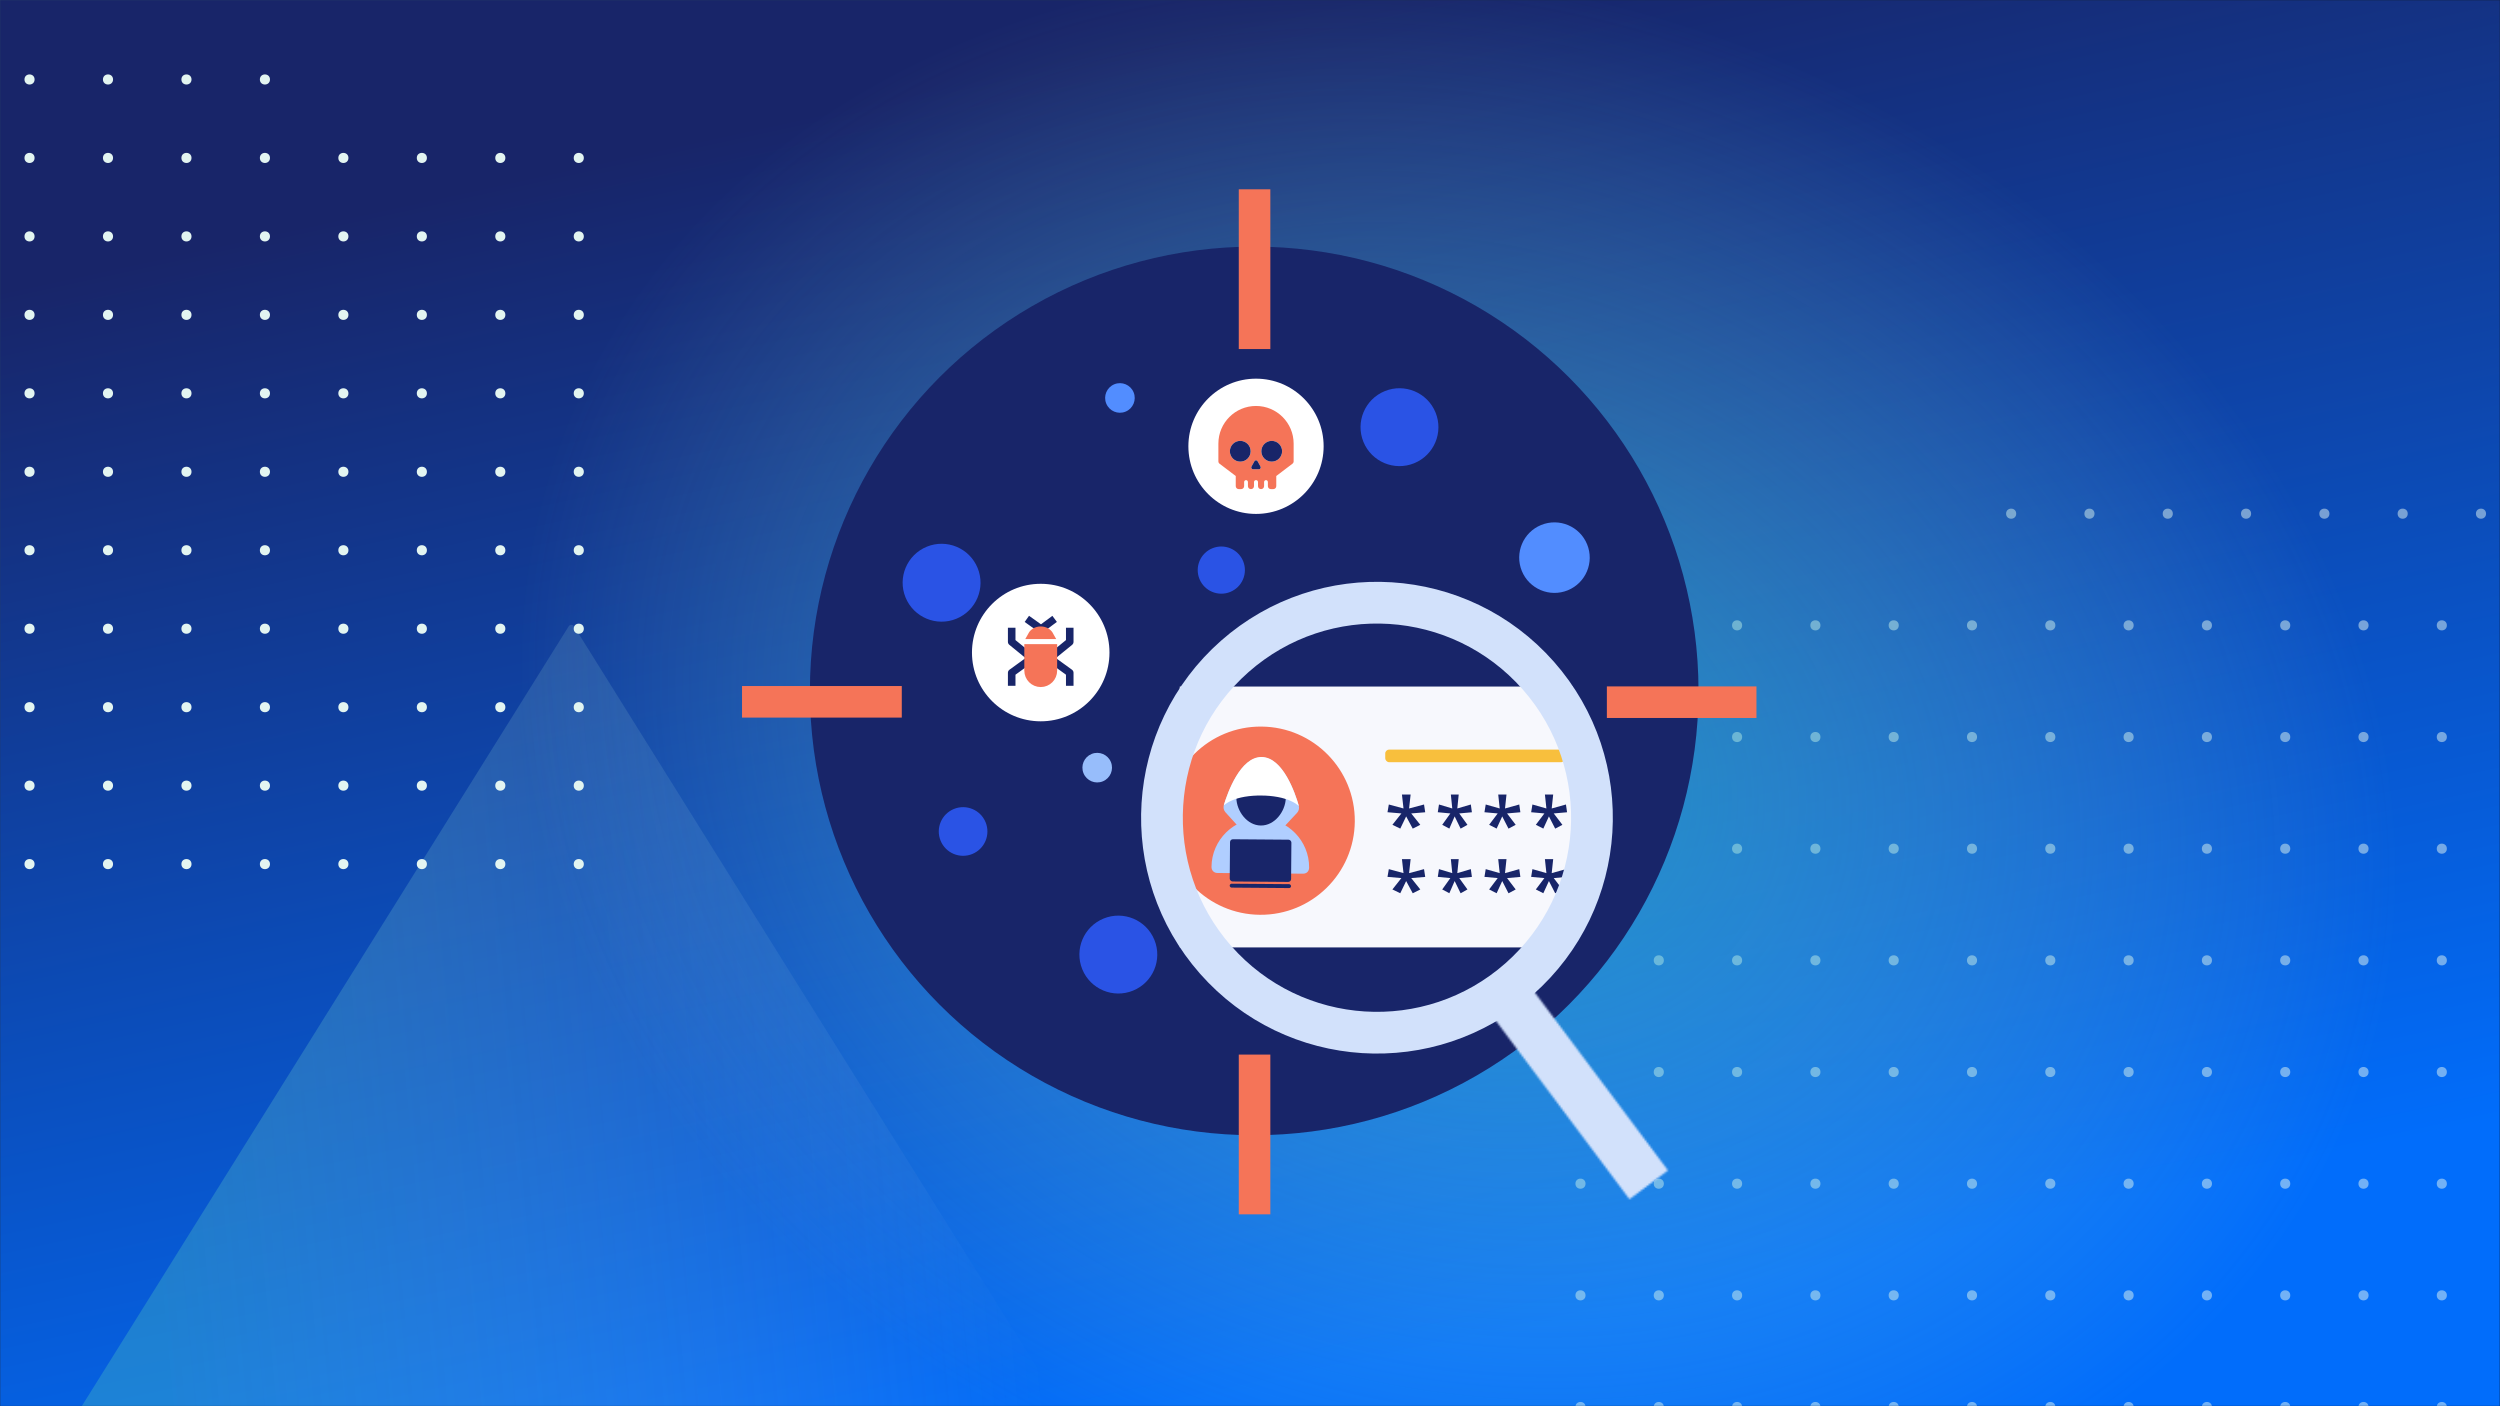 <svg width="1280" height="720" viewBox="0 0 1280 720" fill="none" xmlns="http://www.w3.org/2000/svg">
<g clip-path="url(#clip0_5728_30421)">
<rect width="1280" height="720" fill="url(#paint0_linear_5728_30421)"/>
<mask id="mask0_5728_30421" style="mask-type:alpha" maskUnits="userSpaceOnUse" x="0" y="0" width="1280" height="720">
<rect width="1280" height="720" fill="url(#paint1_linear_5728_30421)"/>
</mask>
<g mask="url(#mask0_5728_30421)">
<rect width="1280" height="720" fill="url(#paint2_linear_5728_30421)" style="mix-blend-mode:lighten"/>
<path d="M293.911 320.681C293.275 319.663 291.793 319.663 291.158 320.681L40.742 721.751C40.067 722.831 40.844 724.232 42.118 724.232L542.95 724.232C544.224 724.232 545.001 722.831 544.327 721.751L293.911 320.681Z" fill="url(#paint3_linear_5728_30421)"/>
<g opacity="0.5">
<circle cx="1029.71" cy="263.008" r="2.587" fill="#E3F5F1"/>
<circle cx="1069.8" cy="263.008" r="2.587" fill="#E3F5F1"/>
<circle cx="1109.9" cy="263.008" r="2.587" fill="#E3F5F1"/>
<circle cx="1149.98" cy="263.008" r="2.587" fill="#E3F5F1"/>
<circle cx="1190.08" cy="263.008" r="2.587" fill="#E3F5F1"/>
<circle cx="1230.17" cy="263.008" r="2.587" fill="#E3F5F1"/>
<circle cx="1270.26" cy="263.008" r="2.587" fill="#E3F5F1"/>
<circle cx="809.21" cy="320.18" r="2.587" fill="#E3F5F1"/>
<circle cx="849.301" cy="320.18" r="2.587" fill="#E3F5F1"/>
<circle cx="889.393" cy="320.18" r="2.587" fill="#E3F5F1"/>
<circle cx="929.483" cy="320.18" r="2.587" fill="#E3F5F1"/>
<circle cx="969.575" cy="320.18" r="2.587" fill="#E3F5F1"/>
<circle cx="1009.67" cy="320.18" r="2.587" fill="#E3F5F1"/>
<circle cx="1049.76" cy="320.18" r="2.587" fill="#E3F5F1"/>
<circle cx="1089.85" cy="320.18" r="2.587" fill="#E3F5F1"/>
<circle cx="1129.94" cy="320.18" r="2.587" fill="#E3F5F1"/>
<circle cx="1170.03" cy="320.18" r="2.587" fill="#E3F5F1"/>
<circle cx="1210.12" cy="320.18" r="2.587" fill="#E3F5F1"/>
<circle cx="1250.21" cy="320.18" r="2.587" fill="#E3F5F1"/>
<circle cx="809.21" cy="377.356" r="2.587" fill="#E3F5F1"/>
<circle cx="849.301" cy="377.356" r="2.587" fill="#E3F5F1"/>
<circle cx="889.393" cy="377.356" r="2.587" fill="#E3F5F1"/>
<circle cx="929.483" cy="377.356" r="2.587" fill="#E3F5F1"/>
<circle cx="969.575" cy="377.356" r="2.587" fill="#E3F5F1"/>
<circle cx="1009.67" cy="377.356" r="2.587" fill="#E3F5F1"/>
<circle cx="1049.76" cy="377.356" r="2.587" fill="#E3F5F1"/>
<circle cx="1089.85" cy="377.356" r="2.587" fill="#E3F5F1"/>
<circle cx="1129.94" cy="377.356" r="2.587" fill="#E3F5F1"/>
<circle cx="1170.03" cy="377.356" r="2.587" fill="#E3F5F1"/>
<circle cx="1210.12" cy="377.356" r="2.587" fill="#E3F5F1"/>
<circle cx="1250.21" cy="377.356" r="2.587" fill="#E3F5F1"/>
<circle cx="809.21" cy="434.528" r="2.587" fill="#E3F5F1"/>
<circle cx="849.301" cy="434.528" r="2.587" fill="#E3F5F1"/>
<circle cx="889.393" cy="434.528" r="2.587" fill="#E3F5F1"/>
<circle cx="929.483" cy="434.528" r="2.587" fill="#E3F5F1"/>
<circle cx="969.575" cy="434.528" r="2.587" fill="#E3F5F1"/>
<circle cx="1009.67" cy="434.528" r="2.587" fill="#E3F5F1"/>
<circle cx="1049.76" cy="434.528" r="2.587" fill="#E3F5F1"/>
<circle cx="1089.85" cy="434.528" r="2.587" fill="#E3F5F1"/>
<circle cx="1129.94" cy="434.528" r="2.587" fill="#E3F5F1"/>
<circle cx="1170.03" cy="434.528" r="2.587" fill="#E3F5F1"/>
<circle cx="1210.12" cy="434.528" r="2.587" fill="#E3F5F1"/>
<circle cx="1250.21" cy="434.528" r="2.587" fill="#E3F5F1"/>
<circle cx="809.21" cy="491.7" r="2.587" fill="#E3F5F1"/>
<circle cx="849.301" cy="491.7" r="2.587" fill="#E3F5F1"/>
<circle cx="889.393" cy="491.7" r="2.587" fill="#E3F5F1"/>
<circle cx="929.483" cy="491.7" r="2.587" fill="#E3F5F1"/>
<circle cx="969.575" cy="491.7" r="2.587" fill="#E3F5F1"/>
<circle cx="1009.67" cy="491.7" r="2.587" fill="#E3F5F1"/>
<circle cx="1049.76" cy="491.7" r="2.587" fill="#E3F5F1"/>
<circle cx="1089.85" cy="491.7" r="2.587" fill="#E3F5F1"/>
<circle cx="1129.94" cy="491.7" r="2.587" fill="#E3F5F1"/>
<circle cx="1170.03" cy="491.7" r="2.587" fill="#E3F5F1"/>
<circle cx="1210.12" cy="491.7" r="2.587" fill="#E3F5F1"/>
<circle cx="1250.21" cy="491.7" r="2.587" fill="#E3F5F1"/>
<circle cx="809.21" cy="548.876" r="2.587" fill="#E3F5F1"/>
<circle cx="849.301" cy="548.876" r="2.587" fill="#E3F5F1"/>
<circle cx="889.393" cy="548.876" r="2.587" fill="#E3F5F1"/>
<circle cx="929.483" cy="548.876" r="2.587" fill="#E3F5F1"/>
<circle cx="969.575" cy="548.876" r="2.587" fill="#E3F5F1"/>
<circle cx="1009.67" cy="548.876" r="2.587" fill="#E3F5F1"/>
<circle cx="1049.76" cy="548.876" r="2.587" fill="#E3F5F1"/>
<circle cx="1089.85" cy="548.876" r="2.587" fill="#E3F5F1"/>
<circle cx="1129.94" cy="548.876" r="2.587" fill="#E3F5F1"/>
<circle cx="1170.03" cy="548.876" r="2.587" fill="#E3F5F1"/>
<circle cx="1210.12" cy="548.876" r="2.587" fill="#E3F5F1"/>
<circle cx="1250.21" cy="548.876" r="2.587" fill="#E3F5F1"/>
<circle cx="809.21" cy="606.047" r="2.587" fill="#E3F5F1"/>
<circle cx="849.301" cy="606.047" r="2.587" fill="#E3F5F1"/>
<circle cx="889.393" cy="606.047" r="2.587" fill="#E3F5F1"/>
<circle cx="929.483" cy="606.047" r="2.587" fill="#E3F5F1"/>
<circle cx="969.575" cy="606.047" r="2.587" fill="#E3F5F1"/>
<circle cx="1009.67" cy="606.047" r="2.587" fill="#E3F5F1"/>
<circle cx="1049.76" cy="606.047" r="2.587" fill="#E3F5F1"/>
<circle cx="1089.85" cy="606.047" r="2.587" fill="#E3F5F1"/>
<circle cx="1129.94" cy="606.047" r="2.587" fill="#E3F5F1"/>
<circle cx="1170.03" cy="606.047" r="2.587" fill="#E3F5F1"/>
<circle cx="1210.12" cy="606.047" r="2.587" fill="#E3F5F1"/>
<circle cx="1250.21" cy="606.047" r="2.587" fill="#E3F5F1"/>
<circle cx="809.21" cy="663.219" r="2.587" fill="#E3F5F1"/>
<circle cx="849.301" cy="663.219" r="2.587" fill="#E3F5F1"/>
<circle cx="889.393" cy="663.219" r="2.587" fill="#E3F5F1"/>
<circle cx="929.483" cy="663.219" r="2.587" fill="#E3F5F1"/>
<circle cx="969.575" cy="663.219" r="2.587" fill="#E3F5F1"/>
<circle cx="1009.67" cy="663.219" r="2.587" fill="#E3F5F1"/>
<circle cx="1049.76" cy="663.219" r="2.587" fill="#E3F5F1"/>
<circle cx="1089.85" cy="663.219" r="2.587" fill="#E3F5F1"/>
<circle cx="1129.94" cy="663.219" r="2.587" fill="#E3F5F1"/>
<circle cx="1170.03" cy="663.219" r="2.587" fill="#E3F5F1"/>
<circle cx="1210.12" cy="663.219" r="2.587" fill="#E3F5F1"/>
<circle cx="1250.21" cy="663.219" r="2.587" fill="#E3F5F1"/>
<circle cx="809.21" cy="720.391" r="2.587" fill="#E3F5F1"/>
<circle cx="849.301" cy="720.391" r="2.587" fill="#E3F5F1"/>
<circle cx="889.393" cy="720.391" r="2.587" fill="#E3F5F1"/>
<circle cx="929.483" cy="720.391" r="2.587" fill="#E3F5F1"/>
<circle cx="969.575" cy="720.391" r="2.587" fill="#E3F5F1"/>
<circle cx="1009.67" cy="720.391" r="2.587" fill="#E3F5F1"/>
<circle cx="1049.76" cy="720.391" r="2.587" fill="#E3F5F1"/>
<circle cx="1089.85" cy="720.391" r="2.587" fill="#E3F5F1"/>
<circle cx="1129.94" cy="720.391" r="2.587" fill="#E3F5F1"/>
<circle cx="1170.03" cy="720.391" r="2.587" fill="#E3F5F1"/>
<circle cx="1210.12" cy="720.391" r="2.587" fill="#E3F5F1"/>
<circle cx="1250.21" cy="720.391" r="2.587" fill="#E3F5F1"/>
</g>
<circle cx="296.333" cy="442.421" r="2.587" transform="rotate(-180 296.333 442.421)" fill="#E3F5F1"/>
<circle cx="256.16" cy="442.421" r="2.587" transform="rotate(-180 256.16 442.421)" fill="#E3F5F1"/>
<circle cx="215.988" cy="442.421" r="2.587" transform="rotate(-180 215.988 442.421)" fill="#E3F5F1"/>
<circle cx="175.814" cy="442.421" r="2.587" transform="rotate(-180 175.814 442.421)" fill="#E3F5F1"/>
<circle cx="135.64" cy="442.421" r="2.587" transform="rotate(-180 135.64 442.421)" fill="#E3F5F1"/>
<circle cx="95.468" cy="442.421" r="2.587" transform="rotate(-180 95.468 442.421)" fill="#E3F5F1"/>
<circle cx="55.294" cy="442.421" r="2.587" transform="rotate(-180 55.294 442.421)" fill="#E3F5F1"/>
<circle cx="15.12" cy="442.421" r="2.587" transform="rotate(-180 15.12 442.421)" fill="#E3F5F1"/>
<circle cx="296.333" cy="402.249" r="2.587" transform="rotate(-180 296.333 402.249)" fill="#E3F5F1"/>
<circle cx="256.16" cy="402.249" r="2.587" transform="rotate(-180 256.16 402.249)" fill="#E3F5F1"/>
<circle cx="215.988" cy="402.249" r="2.587" transform="rotate(-180 215.988 402.249)" fill="#E3F5F1"/>
<circle cx="175.814" cy="402.249" r="2.587" transform="rotate(-180 175.814 402.249)" fill="#E3F5F1"/>
<circle cx="135.64" cy="402.249" r="2.587" transform="rotate(-180 135.64 402.249)" fill="#E3F5F1"/>
<circle cx="95.468" cy="402.249" r="2.587" transform="rotate(-180 95.468 402.249)" fill="#E3F5F1"/>
<circle cx="55.294" cy="402.249" r="2.587" transform="rotate(-180 55.294 402.249)" fill="#E3F5F1"/>
<circle cx="15.12" cy="402.249" r="2.587" transform="rotate(-180 15.12 402.249)" fill="#E3F5F1"/>
<circle cx="296.333" cy="362.074" r="2.587" transform="rotate(-180 296.333 362.074)" fill="#E3F5F1"/>
<circle cx="256.16" cy="362.074" r="2.587" transform="rotate(-180 256.16 362.074)" fill="#E3F5F1"/>
<circle cx="215.988" cy="362.074" r="2.587" transform="rotate(-180 215.988 362.074)" fill="#E3F5F1"/>
<circle cx="175.814" cy="362.074" r="2.587" transform="rotate(-180 175.814 362.074)" fill="#E3F5F1"/>
<circle cx="135.64" cy="362.074" r="2.587" transform="rotate(-180 135.64 362.074)" fill="#E3F5F1"/>
<circle cx="95.468" cy="362.074" r="2.587" transform="rotate(-180 95.468 362.074)" fill="#E3F5F1"/>
<circle cx="55.294" cy="362.074" r="2.587" transform="rotate(-180 55.294 362.074)" fill="#E3F5F1"/>
<circle cx="15.12" cy="362.074" r="2.587" transform="rotate(-180 15.12 362.074)" fill="#E3F5F1"/>
<circle cx="296.333" cy="321.902" r="2.587" transform="rotate(-180 296.333 321.902)" fill="#E3F5F1"/>
<circle cx="256.16" cy="321.902" r="2.587" transform="rotate(-180 256.16 321.902)" fill="#E3F5F1"/>
<circle cx="215.988" cy="321.902" r="2.587" transform="rotate(-180 215.988 321.902)" fill="#E3F5F1"/>
<circle cx="175.814" cy="321.902" r="2.587" transform="rotate(-180 175.814 321.902)" fill="#E3F5F1"/>
<circle cx="135.64" cy="321.902" r="2.587" transform="rotate(-180 135.64 321.902)" fill="#E3F5F1"/>
<circle cx="95.468" cy="321.902" r="2.587" transform="rotate(-180 95.468 321.902)" fill="#E3F5F1"/>
<circle cx="55.294" cy="321.902" r="2.587" transform="rotate(-180 55.294 321.902)" fill="#E3F5F1"/>
<circle cx="15.12" cy="321.902" r="2.587" transform="rotate(-180 15.12 321.902)" fill="#E3F5F1"/>
<circle cx="296.333" cy="281.73" r="2.587" transform="rotate(-180 296.333 281.73)" fill="#E3F5F1"/>
<circle cx="256.16" cy="281.73" r="2.587" transform="rotate(-180 256.16 281.73)" fill="#E3F5F1"/>
<circle cx="215.988" cy="281.73" r="2.587" transform="rotate(-180 215.988 281.73)" fill="#E3F5F1"/>
<circle cx="175.814" cy="281.73" r="2.587" transform="rotate(-180 175.814 281.73)" fill="#E3F5F1"/>
<circle cx="135.64" cy="281.73" r="2.587" transform="rotate(-180 135.64 281.73)" fill="#E3F5F1"/>
<circle cx="95.468" cy="281.73" r="2.587" transform="rotate(-180 95.468 281.73)" fill="#E3F5F1"/>
<circle cx="55.294" cy="281.73" r="2.587" transform="rotate(-180 55.294 281.73)" fill="#E3F5F1"/>
<circle cx="15.12" cy="281.73" r="2.587" transform="rotate(-180 15.12 281.73)" fill="#E3F5F1"/>
<circle cx="296.333" cy="241.554" r="2.587" transform="rotate(-180 296.333 241.554)" fill="#E3F5F1"/>
<circle cx="256.16" cy="241.554" r="2.587" transform="rotate(-180 256.16 241.554)" fill="#E3F5F1"/>
<circle cx="215.988" cy="241.554" r="2.587" transform="rotate(-180 215.988 241.554)" fill="#E3F5F1"/>
<circle cx="175.814" cy="241.554" r="2.587" transform="rotate(-180 175.814 241.554)" fill="#E3F5F1"/>
<circle cx="135.64" cy="241.554" r="2.587" transform="rotate(-180 135.64 241.554)" fill="#E3F5F1"/>
<circle cx="95.468" cy="241.554" r="2.587" transform="rotate(-180 95.468 241.554)" fill="#E3F5F1"/>
<circle cx="55.294" cy="241.554" r="2.587" transform="rotate(-180 55.294 241.554)" fill="#E3F5F1"/>
<circle cx="15.12" cy="241.554" r="2.587" transform="rotate(-180 15.12 241.554)" fill="#E3F5F1"/>
<circle cx="296.333" cy="201.382" r="2.587" transform="rotate(-180 296.333 201.382)" fill="#E3F5F1"/>
<circle cx="256.16" cy="201.382" r="2.587" transform="rotate(-180 256.16 201.382)" fill="#E3F5F1"/>
<circle cx="215.988" cy="201.382" r="2.587" transform="rotate(-180 215.988 201.382)" fill="#E3F5F1"/>
<circle cx="175.814" cy="201.382" r="2.587" transform="rotate(-180 175.814 201.382)" fill="#E3F5F1"/>
<circle cx="135.64" cy="201.382" r="2.587" transform="rotate(-180 135.64 201.382)" fill="#E3F5F1"/>
<circle cx="95.468" cy="201.382" r="2.587" transform="rotate(-180 95.468 201.382)" fill="#E3F5F1"/>
<circle cx="55.294" cy="201.382" r="2.587" transform="rotate(-180 55.294 201.382)" fill="#E3F5F1"/>
<circle cx="15.12" cy="201.382" r="2.587" transform="rotate(-180 15.12 201.382)" fill="#E3F5F1"/>
<circle cx="296.333" cy="161.21" r="2.587" transform="rotate(-180 296.333 161.21)" fill="#E3F5F1"/>
<circle cx="256.16" cy="161.21" r="2.587" transform="rotate(-180 256.16 161.21)" fill="#E3F5F1"/>
<circle cx="215.988" cy="161.21" r="2.587" transform="rotate(-180 215.988 161.21)" fill="#E3F5F1"/>
<circle cx="175.814" cy="161.21" r="2.587" transform="rotate(-180 175.814 161.21)" fill="#E3F5F1"/>
<circle cx="135.64" cy="161.21" r="2.587" transform="rotate(-180 135.64 161.21)" fill="#E3F5F1"/>
<circle cx="95.468" cy="161.21" r="2.587" transform="rotate(-180 95.468 161.21)" fill="#E3F5F1"/>
<circle cx="55.294" cy="161.21" r="2.587" transform="rotate(-180 55.294 161.21)" fill="#E3F5F1"/>
<circle cx="15.12" cy="161.21" r="2.587" transform="rotate(-180 15.12 161.21)" fill="#E3F5F1"/>
<circle cx="296.333" cy="121.038" r="2.587" transform="rotate(-180 296.333 121.038)" fill="#E3F5F1"/>
<circle cx="256.16" cy="121.038" r="2.587" transform="rotate(-180 256.16 121.038)" fill="#E3F5F1"/>
<circle cx="215.988" cy="121.038" r="2.587" transform="rotate(-180 215.988 121.038)" fill="#E3F5F1"/>
<circle cx="175.814" cy="121.038" r="2.587" transform="rotate(-180 175.814 121.038)" fill="#E3F5F1"/>
<circle cx="135.64" cy="121.038" r="2.587" transform="rotate(-180 135.64 121.038)" fill="#E3F5F1"/>
<circle cx="95.468" cy="121.038" r="2.587" transform="rotate(-180 95.468 121.038)" fill="#E3F5F1"/>
<circle cx="55.294" cy="121.038" r="2.587" transform="rotate(-180 55.294 121.038)" fill="#E3F5F1"/>
<circle cx="15.12" cy="121.038" r="2.587" transform="rotate(-180 15.12 121.038)" fill="#E3F5F1"/>
<circle cx="296.333" cy="80.863" r="2.587" transform="rotate(-180 296.333 80.863)" fill="#E3F5F1"/>
<circle cx="256.16" cy="80.863" r="2.587" transform="rotate(-180 256.16 80.863)" fill="#E3F5F1"/>
<circle cx="215.988" cy="80.863" r="2.587" transform="rotate(-180 215.988 80.863)" fill="#E3F5F1"/>
<circle cx="175.814" cy="80.863" r="2.587" transform="rotate(-180 175.814 80.863)" fill="#E3F5F1"/>
<circle cx="135.64" cy="80.863" r="2.587" transform="rotate(-180 135.64 80.863)" fill="#E3F5F1"/>
<circle cx="95.468" cy="80.863" r="2.587" transform="rotate(-180 95.468 80.863)" fill="#E3F5F1"/>
<circle cx="55.294" cy="80.863" r="2.587" transform="rotate(-180 55.294 80.863)" fill="#E3F5F1"/>
<circle cx="15.12" cy="80.863" r="2.587" transform="rotate(-180 15.12 80.863)" fill="#E3F5F1"/>
<circle cx="135.64" cy="40.691" r="2.587" transform="rotate(-180 135.64 40.691)" fill="#E3F5F1"/>
<circle cx="95.468" cy="40.691" r="2.587" transform="rotate(-180 95.468 40.691)" fill="#E3F5F1"/>
<circle cx="55.294" cy="40.691" r="2.587" transform="rotate(-180 55.294 40.691)" fill="#E3F5F1"/>
<circle cx="15.12" cy="40.691" r="2.587" transform="rotate(-180 15.12 40.691)" fill="#E3F5F1"/>
<g style="mix-blend-mode:plus-darker">
<ellipse cx="746.812" cy="393.458" rx="610.79" ry="471.669" fill="url(#paint4_radial_5728_30421)"/>
</g>
</g>
<circle cx="642.156" cy="353.754" r="227.484" fill="#182569"/>
<path d="M642.334 613.66L642.334 548.026" stroke="#F57458" stroke-width="16.159" stroke-linecap="square"/>
<path d="M642.334 105L642.334 170.634" stroke="#F57458" stroke-width="16.159" stroke-linecap="square"/>
<path d="M891.229 359.52H830.795" stroke="#F57458" stroke-width="16.159" stroke-linecap="square"/>
<path d="M388 359.328L453.634 359.328" stroke="#F57458" stroke-width="16.159" stroke-linecap="square"/>
<circle cx="482.091" cy="298.356" r="19.937" transform="rotate(-22.226 482.091 298.356)" fill="#2A53E5"/>
<circle cx="716.535" cy="218.715" r="19.937" transform="rotate(-22.226 716.535 218.715)" fill="#2A53E5"/>
<circle cx="654.859" cy="359.169" r="17.89" transform="rotate(-22.226 654.859 359.169)" fill="#2A53E5"/>
<circle cx="572.589" cy="488.743" r="19.937" transform="rotate(-22.226 572.589 488.743)" fill="#2A53E5"/>
<circle cx="771.709" cy="405.372" r="17.89" transform="rotate(-22.226 771.709 405.372)" fill="#2A53E5"/>
<circle cx="604.113" cy="399.601" r="10.838" transform="rotate(-22.226 604.113 399.601)" fill="#2A53E5"/>
<circle cx="625.312" cy="291.89" r="12.079" transform="rotate(-22.226 625.312 291.89)" fill="#2A53E5"/>
<circle cx="795.886" cy="285.513" r="18.054" transform="rotate(-22.226 795.886 285.513)" fill="#528DFF"/>
<circle cx="719.533" cy="329.195" r="10.838" transform="rotate(-22.226 719.533 329.195)" fill="#2A53E5"/>
<circle cx="688.369" cy="434.23" r="10.838" transform="rotate(-22.226 688.369 434.23)" fill="#2A53E5"/>
<circle cx="573.406" cy="203.753" r="7.576" transform="rotate(-22.226 573.406 203.753)" fill="#528DFF"/>
<circle cx="561.772" cy="393.038" r="7.576" transform="rotate(-22.226 561.772 393.038)" fill="#97BDFB"/>
<circle cx="493.106" cy="425.719" r="12.452" transform="rotate(-22.226 493.106 425.719)" fill="#2A53E5"/>
<circle cx="780.054" cy="334.315" r="6.798" transform="rotate(-22.226 780.054 334.315)" fill="#2A53E5"/>
<circle cx="687.718" cy="500.518" r="6.798" transform="rotate(-22.226 687.718 500.518)" fill="#2A53E5"/>
<circle cx="120.803" cy="120.803" r="120.803" transform="matrix(0.75 -0.661 -0.661 -0.75 694.254 586.809)" fill="#182569"/>
<rect x="604.035" y="351.512" width="201.24" height="133.566" fill="#F7F8FD"/>
<rect x="709.242" y="383.809" width="91.936" height="6.436" rx="1.975" fill="#F8BF3D"/>
<path d="M722.244 406.793L721.446 413.937L729.105 411.899L729.703 415.882L722.543 416.481L727.19 422.297L723.321 424.261L719.95 417.996L716.938 424.242L712.91 422.297L717.517 416.481L710.396 415.864L711.075 411.899L718.594 413.937L717.796 406.793H722.244Z" fill="#182569"/>
<path d="M746.861 406.793L746.14 413.937L753.069 411.899L753.61 415.882L747.132 416.481L751.337 422.297L747.836 424.261L744.786 417.996L742.061 424.242L738.416 422.297L742.585 416.481L736.143 415.864L736.756 411.899L743.559 413.937L742.837 406.793H746.861Z" fill="#182569"/>
<path d="M771.326 406.793L770.566 413.937L777.86 411.899L778.43 415.882L771.611 416.481L776.037 422.297L772.352 424.261L769.142 417.996L766.273 424.242L762.436 422.297L766.824 416.481L760.043 415.864L760.689 411.899L767.85 413.937L767.09 406.793H771.326Z" fill="#182569"/>
<path d="M795.232 406.793L794.472 413.937L801.767 411.899L802.336 415.882L795.517 416.481L799.943 422.297L796.258 424.261L793.048 417.996L790.18 424.242L786.343 422.297L790.73 416.481L783.949 415.864L784.595 411.899L791.756 413.937L790.996 406.793H795.232Z" fill="#182569"/>
<path d="M722.244 439.891L721.446 447.035L729.105 444.996L729.703 448.98L722.543 449.578L727.19 455.395L723.321 457.358L719.95 451.093L716.938 457.34L712.91 455.395L717.517 449.578L710.396 448.961L711.075 444.996L718.594 447.035L717.796 439.891H722.244Z" fill="#182569"/>
<path d="M746.861 439.891L746.14 447.035L753.069 444.996L753.61 448.98L747.132 449.578L751.337 455.395L747.836 457.358L744.786 451.093L742.061 457.34L738.416 455.395L742.585 449.578L736.143 448.961L736.756 444.996L743.559 447.035L742.837 439.891H746.861Z" fill="#182569"/>
<path d="M771.326 439.891L770.566 447.035L777.86 444.996L778.43 448.98L771.611 449.578L776.037 455.395L772.352 457.358L769.142 451.093L766.273 457.34L762.436 455.395L766.824 449.578L760.043 448.961L760.689 444.996L767.85 447.035L767.09 439.891H771.326Z" fill="#182569"/>
<path d="M795.232 439.891L794.472 447.035L801.767 444.996L802.336 448.98L795.517 449.578L799.943 455.395L796.258 457.358L793.048 451.093L790.18 457.34L786.343 455.395L790.73 449.578L783.949 448.961L784.595 444.996L791.756 447.035L790.996 439.891H795.232Z" fill="#182569"/>
<rect x="604.25" y="384.188" width="84.205" height="82.374" rx="41.187" fill="#2A53E5"/>
<circle cx="645.474" cy="420.191" r="48.184" transform="rotate(0.461 645.474 420.191)" fill="#F57458"/>
<path d="M667.123 447.326L623.386 446.973C621.511 446.958 620.272 445.697 620.287 443.82C620.398 430.055 631.735 418.884 645.481 418.994C659.227 419.105 670.383 430.458 670.272 444.222C670.257 446.099 668.997 447.341 667.123 447.326Z" fill="#B0CEFF"/>
<path d="M639.661 429.407L627.392 415.839C626.523 414.86 626.225 413.437 626.618 412.143C628.563 405.809 635.108 387.646 645.988 387.734C656.869 387.821 663.12 406.087 664.963 412.452C665.335 413.751 665.015 415.169 664.131 416.135L651.644 429.503L639.661 429.407Z" fill="#B0CEFF"/>
<path d="M655.97 407.846C653.378 407.051 649.627 406.579 645.685 406.547C638.508 406.489 634.122 407.796 633.017 408.64C633.195 415.303 638.465 422.608 645.555 422.665C652.645 422.722 658.017 415.519 658.316 408.875C657.986 408.635 657.296 408.251 655.97 407.846Z" fill="#182569"/>
<path d="M665.01 412.626C663.098 411.018 659.762 409.101 654.197 408.069C651.415 407.566 648.599 407.314 645.778 407.317C642.958 407.269 640.138 407.475 637.348 407.933C631.768 408.875 628.504 410.739 626.565 412.316C626.577 412.29 626.578 412.25 626.59 412.224C628.543 405.829 635.01 387.484 645.937 387.572C656.865 387.66 663.137 406.108 664.987 412.533C664.999 412.56 664.999 412.599 665.01 412.626Z" fill="white"/>
<rect x="629.787" y="429.68" width="31.421" height="21.627" rx="1.466" transform="rotate(0.461 629.787 429.68)" fill="#182569"/>
<rect x="629.609" y="452.445" width="31.421" height="2.005" rx="1.002" transform="rotate(0.461 629.609 452.445)" fill="#182569"/>
<mask id="path-231-inside-1_5728_30421" fill="white">
<path fill-rule="evenodd" clip-rule="evenodd" d="M761.486 516.759L834.283 614L853.999 599.241L781.201 502L761.486 516.759Z"/>
</mask>
<path d="M834.283 614L853.765 640.024C839.393 650.783 819.019 647.855 808.26 633.482L834.283 614ZM761.486 516.759L735.462 536.242C724.703 521.869 727.632 501.495 742.004 490.736L761.486 516.759ZM853.999 599.241L880.022 579.758C890.782 594.131 887.853 614.505 873.481 625.264L853.999 599.241ZM781.201 502L761.719 475.976C776.092 465.217 796.465 468.145 807.225 482.518L781.201 502ZM808.26 633.482L735.462 536.242L787.51 497.277L860.307 594.518L808.26 633.482ZM873.481 625.264L853.765 640.024L814.801 587.976L834.516 573.217L873.481 625.264ZM807.225 482.518L880.022 579.758L827.975 618.723L755.178 521.482L807.225 482.518ZM742.004 490.736L761.719 475.976L800.684 528.024L780.968 542.783L742.004 490.736Z" fill="#D2E1FB" mask="url(#path-231-inside-1_5728_30421)"/>
<circle cx="120.803" cy="120.803" r="110.118" transform="matrix(0.75 -0.661 -0.661 -0.75 694.254 589.117)" stroke="#D2E1FB" stroke-width="21.371" stroke-linecap="round" stroke-linejoin="round"/>
<g filter="url(#filter0_b_5728_30421)">
<ellipse cx="532.85" cy="334.11" rx="35.203" ry="35.203" transform="rotate(180 532.85 334.11)" fill="white"/>
</g>
<path d="M519.923 323.324L519.923 321.389L516.053 321.389L516.053 323.324L519.923 323.324ZM517.988 328.64L516.053 328.64C516.053 329.222 516.315 329.773 516.766 330.141L517.988 328.64ZM524.523 336.46C525.351 337.135 526.57 337.01 527.245 336.182C527.92 335.353 527.796 334.134 526.967 333.459L524.523 336.46ZM516.053 323.324L516.053 328.64L519.923 328.64L519.923 323.324L516.053 323.324ZM516.766 330.141L524.523 336.46L526.967 333.459L519.211 327.14L516.766 330.141Z" fill="#182569"/>
<path d="M519.923 349.184L519.923 351.119L516.053 351.119L516.053 349.184L519.923 349.184ZM517.988 344.458L516.053 344.458C516.053 343.838 516.351 343.255 516.853 342.891L517.988 344.458ZM524.61 337.274C525.476 336.647 526.686 336.841 527.312 337.706C527.939 338.572 527.746 339.782 526.88 340.409L524.61 337.274ZM516.053 349.184L516.053 344.458L519.923 344.458L519.923 349.184L516.053 349.184ZM516.853 342.891L524.61 337.274L526.88 340.409L519.123 346.026L516.853 342.891Z" fill="#182569"/>
<path d="M545.778 323.324L545.778 321.389L549.648 321.389L549.648 323.324L545.778 323.324ZM547.713 328.64L549.648 328.64C549.648 329.222 549.386 329.773 548.935 330.141L547.713 328.64ZM541.178 336.46C540.35 337.135 539.131 337.01 538.456 336.182C537.781 335.353 537.905 334.134 538.734 333.459L541.178 336.46ZM549.648 323.324L549.648 328.64L545.778 328.64L545.778 323.324L549.648 323.324ZM548.935 330.141L541.178 336.46L538.734 333.459L546.491 327.14L548.935 330.141Z" fill="#182569"/>
<path d="M545.778 349.184L545.778 351.119L549.648 351.119L549.648 349.184L545.778 349.184ZM547.713 344.458L549.648 344.458C549.648 343.838 549.35 343.255 548.848 342.891L547.713 344.458ZM541.091 337.274C540.226 336.647 539.016 336.841 538.389 337.706C537.762 338.572 537.956 339.782 538.821 340.409L541.091 337.274ZM549.648 349.184L549.648 344.458L545.778 344.458L545.778 349.184L549.648 349.184ZM548.848 342.891L541.091 337.274L538.821 340.409L546.578 346.026L548.848 342.891Z" fill="#182569"/>
<path d="M526.388 331.728L539.324 331.728L539.324 343.367C539.324 346.939 536.428 349.835 532.856 349.835C529.284 349.835 526.388 346.939 526.388 343.367L526.388 331.728Z" fill="#F57458" stroke="#F57458" stroke-width="3.87"/>
<path d="M525.748 316.863L533.005 322.034L539.969 316.863" stroke="#182569" stroke-width="3.87" stroke-linejoin="round"/>
<path d="M537.529 325.271L528.188 325.271C528.992 323.789 530.698 322.677 532.858 322.677C535.018 322.677 536.724 323.789 537.529 325.271Z" stroke="#F57458" stroke-width="3.87"/>
<circle cx="643.075" cy="228.501" r="34.626" fill="white"/>
<path d="M643.075 207.852C632.437 207.857 623.811 216.483 623.811 227.126V236.207C623.811 236.687 624.035 237.136 624.418 237.427L632.702 243.714V248.898C632.702 249.746 633.387 250.43 634.234 250.43H635.465C636.313 250.43 636.997 249.746 636.997 248.898V246.794C636.997 246.258 637.431 245.823 637.968 245.823C638.504 245.823 638.938 246.258 638.938 246.794V248.898C638.938 249.746 639.622 250.43 640.47 250.43H640.521C641.369 250.43 642.053 249.746 642.053 248.898V246.794C642.053 246.258 642.487 245.823 643.024 245.823H643.126C643.662 245.823 644.096 246.258 644.096 246.794V248.898C644.096 249.746 644.781 250.43 645.628 250.43H645.679C646.527 250.43 647.212 249.746 647.212 248.898V246.794C647.212 246.258 647.646 245.823 648.182 245.823C648.718 245.823 649.152 246.258 649.152 246.794V248.898C649.152 249.746 649.837 250.43 650.685 250.43H651.92C652.768 250.43 653.453 249.746 653.453 248.898V243.709L661.736 237.422C662.119 237.131 662.344 236.682 662.344 236.201V227.121C662.339 216.483 653.713 207.857 643.075 207.852ZM635.021 236.355C632.089 236.355 629.709 233.975 629.709 231.043C629.709 228.112 632.089 225.732 635.021 225.732C637.952 225.732 640.332 228.112 640.332 231.043C640.332 233.98 637.952 236.355 635.021 236.355ZM644.587 240.262H641.568C640.869 240.262 640.424 239.511 640.761 238.898L642.273 236.156C642.62 235.522 643.534 235.522 643.882 236.156L645.394 238.898C645.725 239.511 645.281 240.262 644.587 240.262ZM651.129 236.355C648.197 236.355 645.817 233.975 645.817 231.043C645.817 228.112 648.197 225.732 651.129 225.732C654.06 225.732 656.44 228.112 656.44 231.043C656.44 233.98 654.065 236.355 651.129 236.355Z" fill="#F57458"/>
<path d="M629.703 231.042C629.703 233.973 632.083 236.353 635.015 236.353C637.946 236.353 640.326 233.979 640.326 231.042C640.326 228.11 637.946 225.73 635.015 225.73C632.083 225.73 629.703 228.11 629.703 231.042Z" fill="#182569"/>
<path d="M645.812 231.042C645.812 233.973 648.191 236.353 651.123 236.353C654.06 236.353 656.434 233.979 656.434 231.042C656.434 228.11 654.054 225.73 651.123 225.73C648.191 225.73 645.812 228.11 645.812 231.042Z" fill="#182569"/>
<path d="M641.565 240.261H644.583C645.277 240.261 645.722 239.51 645.39 238.897L643.878 236.155C643.531 235.521 642.617 235.521 642.269 236.155L640.758 238.897C640.421 239.51 640.865 240.261 641.565 240.261Z" fill="#182569"/>
</g>
<defs>
<filter id="filter0_b_5728_30421" x="496.284" y="297.543" width="73.132" height="73.132" filterUnits="userSpaceOnUse" color-interpolation-filters="sRGB">
<feFlood flood-opacity="0" result="BackgroundImageFix"/>
<feGaussianBlur in="BackgroundImageFix" stdDeviation="0.681"/>
<feComposite in2="SourceAlpha" operator="in" result="effect1_backgroundBlur_5728_30421"/>
<feBlend mode="normal" in="SourceGraphic" in2="effect1_backgroundBlur_5728_30421" result="shape"/>
</filter>
<linearGradient id="paint0_linear_5728_30421" x1="1143" y1="671" x2="335" y2="-97" gradientUnits="userSpaceOnUse">
<stop stop-color="#050D1A"/>
<stop offset="1" stop-color="#253F67"/>
</linearGradient>
<linearGradient id="paint1_linear_5728_30421" x1="332.207" y1="274.132" x2="1205.03" y2="776.759" gradientUnits="userSpaceOnUse">
<stop stop-color="#C4EFE5"/>
<stop offset="1" stop-color="#80D3BF"/>
</linearGradient>
<linearGradient id="paint2_linear_5728_30421" x1="1204.06" y1="688.116" x2="949.715" y2="-480.477" gradientUnits="userSpaceOnUse">
<stop offset="0.08" stop-color="#016DFB"/>
<stop offset="0.655" stop-color="#182569"/>
</linearGradient>
<linearGradient id="paint3_linear_5728_30421" x1="82.997" y1="655.331" x2="525.872" y2="613.898" gradientUnits="userSpaceOnUse">
<stop stop-color="#58D1BD" stop-opacity="0.3"/>
<stop offset="1" stop-color="white" stop-opacity="0"/>
</linearGradient>
<radialGradient id="paint4_radial_5728_30421" cx="0" cy="0" r="1" gradientUnits="userSpaceOnUse" gradientTransform="translate(746.812 393.458) rotate(20.235) scale(490.869 398.808)">
<stop stop-color="#33CCCC" stop-opacity="0.55"/>
<stop offset="1" stop-color="#A6E2D4" stop-opacity="0"/>
</radialGradient>
<clipPath id="clip0_5728_30421">
<rect width="1280" height="720" fill="white"/>
</clipPath>
</defs>
</svg>

